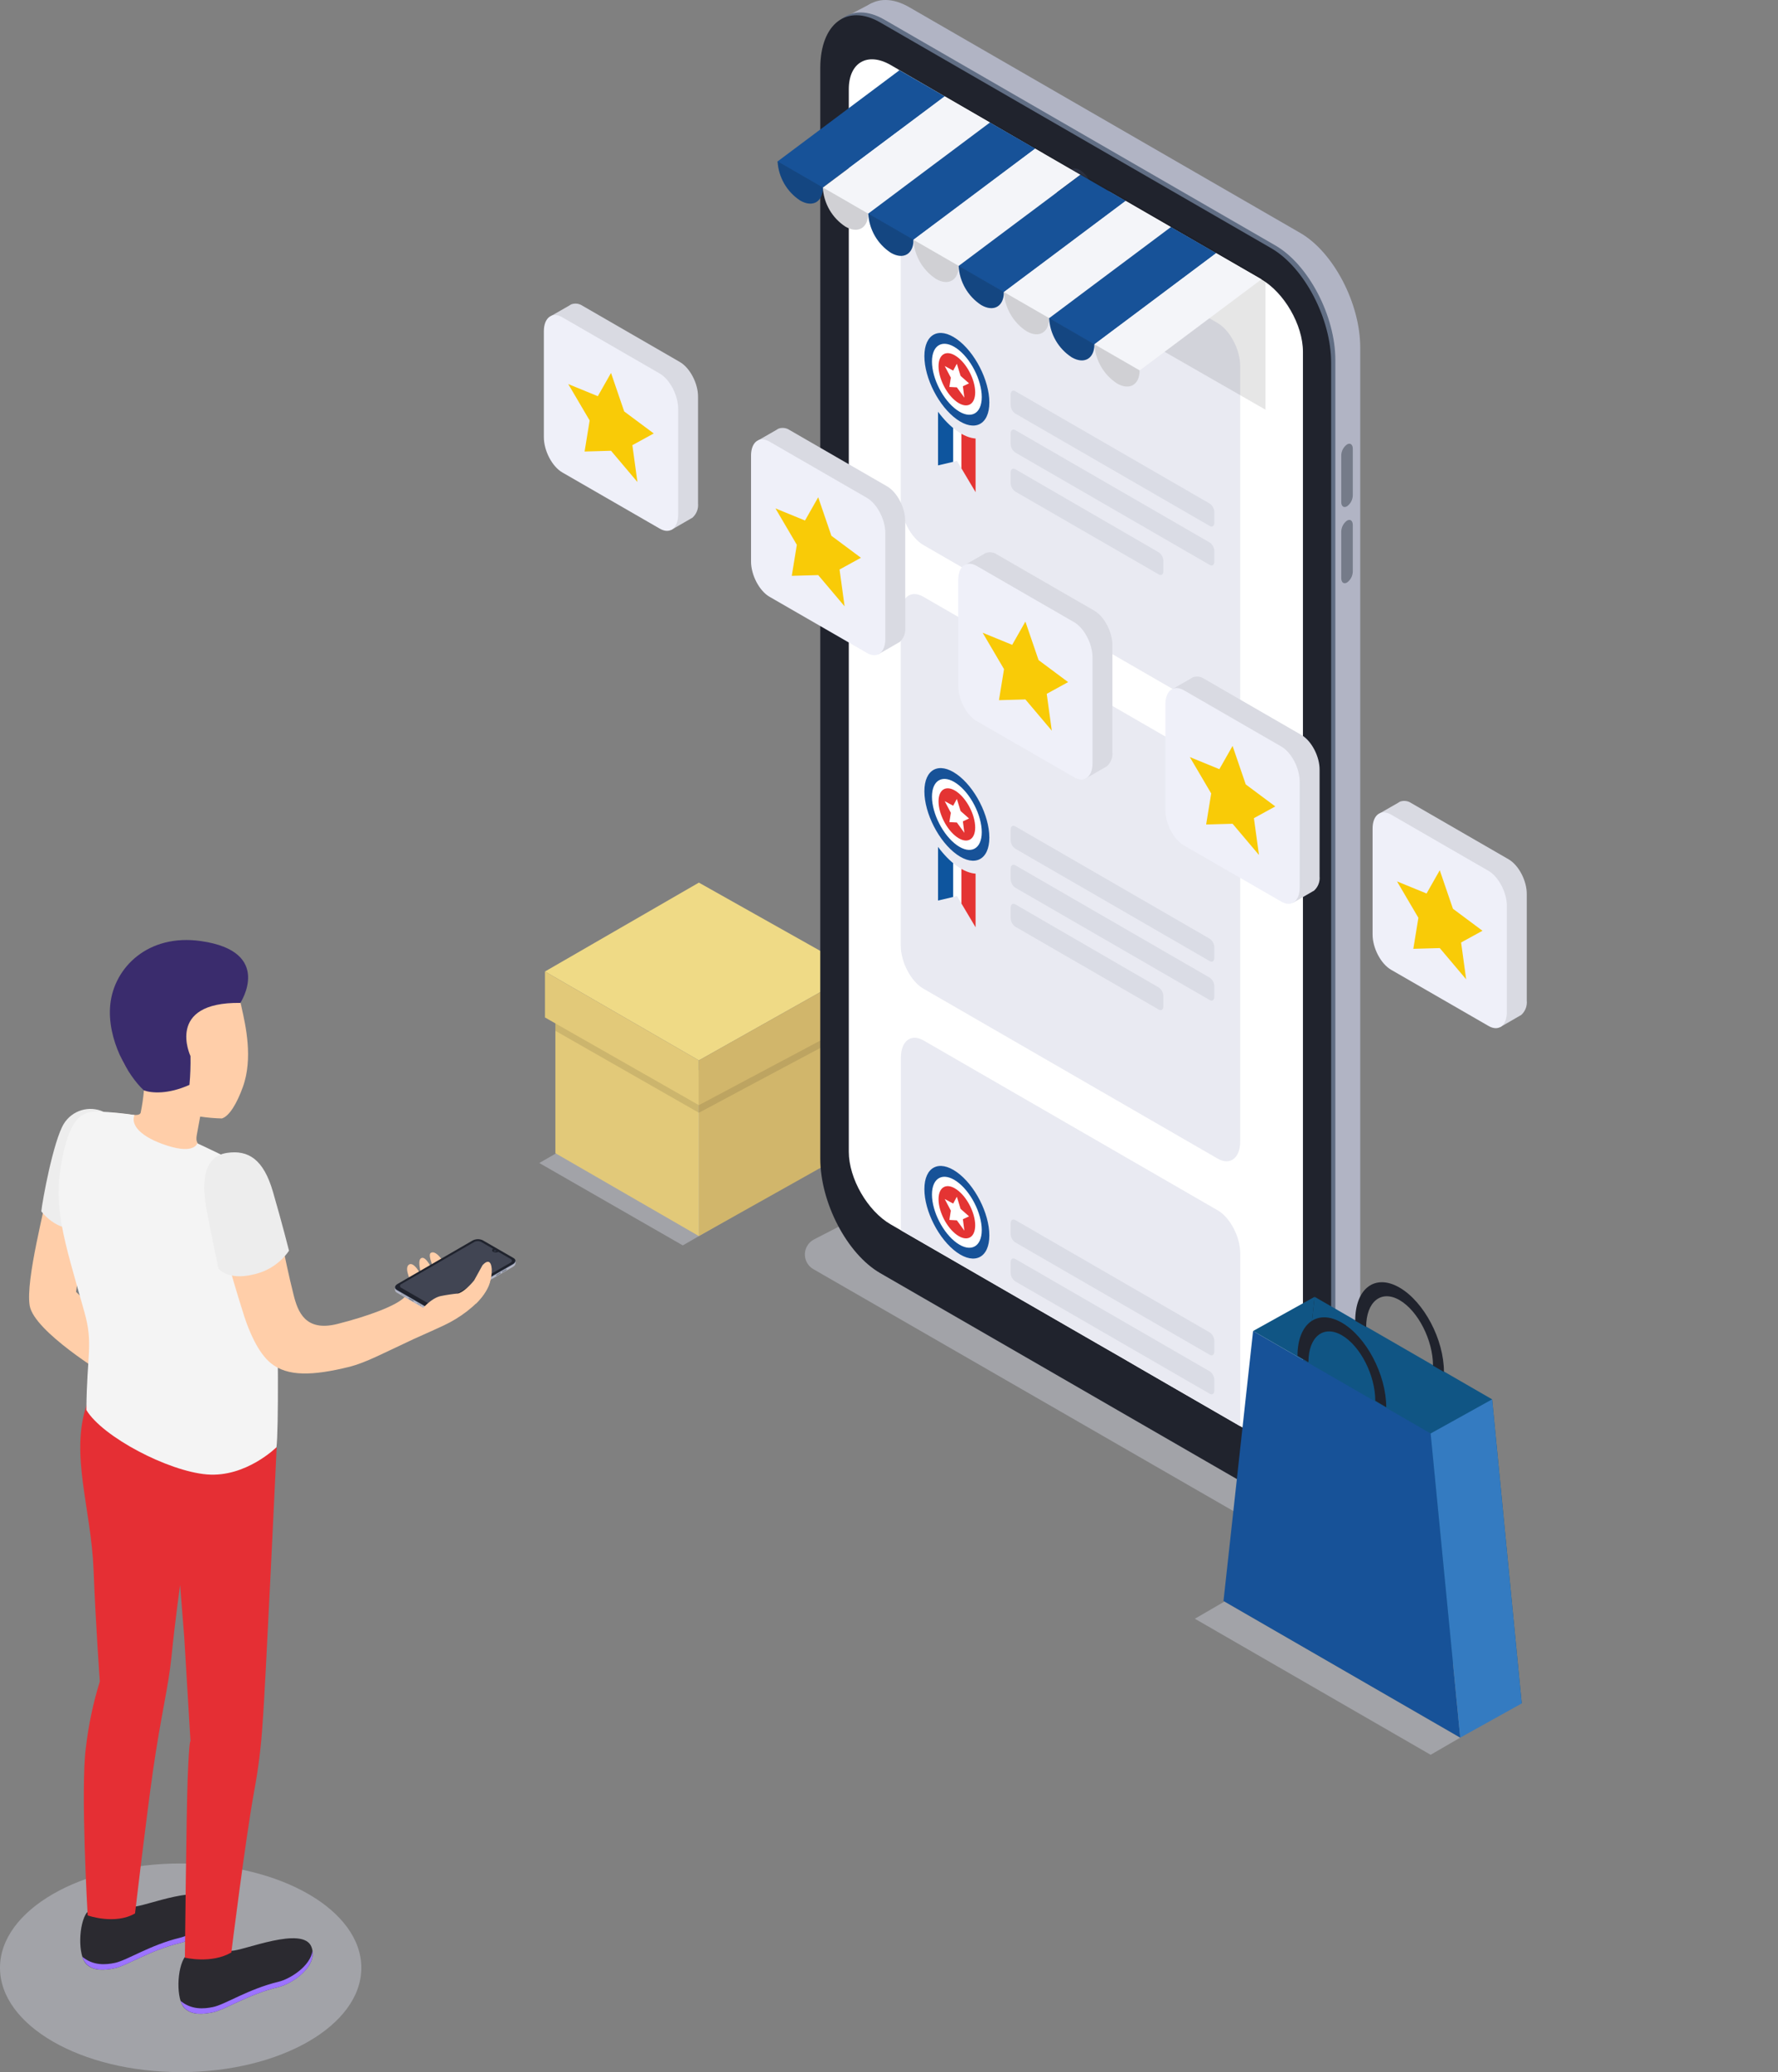 <?xml version="1.0" encoding="utf-8"?>
<!-- Generator: Adobe Illustrator 14.0.0, SVG Export Plug-In . SVG Version: 6.00 Build 43363)  -->
<!DOCTYPE svg PUBLIC "-//W3C//DTD SVG 1.1//EN" "http://www.w3.org/Graphics/SVG/1.1/DTD/svg11.dtd">
<svg version="1.1" id="Calque_1" xmlns="http://www.w3.org/2000/svg" xmlns:xlink="http://www.w3.org/1999/xlink" x="0px" y="0px"
	 width="429.089px" height="500.002px" viewBox="0 0 429.089 500.002" enable-background="new 0 0 429.089 500.002"
	 xml:space="preserve">
<rect x="0" y="0" width="429.089" height="500.002" fill="#808080" stroke="none"/>
<g id="Слой_1" transform="translate(0 0.002)">
	<path id="Tracé_1" opacity="0.4" fill="#D6D8E5" enable-background="new    " d="M164.78,300.515l-34.63-19.881l37.15-21.438
		l34.63,19.881L164.78,300.515z"/>
	<path id="Tracé_2" fill="#EFDA86" d="M168.661,255.874l-37.141-21.45l37.141-21.45l38.149,21.45L168.661,255.874z"/>
	<path id="Tracé_3" fill="#D1B66B" d="M204.3,278.265l-35.64,20v-40l35.64-19.991V278.265z"/>
	<path id="Tracé_4" fill="#E2C979" d="M168.661,298.265l-34.631-20v-39.991l34.631,19.991V298.265z"/>
	<path id="Tracé_5" opacity="0.1" enable-background="new    " d="M134.03,238.274v10.46l34.631,19.771v-10.191L134.03,238.274z"/>
	<path id="Tracé_6" opacity="0.1" enable-background="new    " d="M204.3,238.274v11.21l-35.64,19.021v-10.191L204.3,238.274z"/>
	<path id="Tracé_7" fill="#E2C979" d="M131.521,234.424v11.09l37.141,21.161v-10.801L131.521,234.424z"/>
	<path id="Tracé_8" fill="#D1B66B" d="M168.661,266.675l38.149-20.291v-11.96l-38.149,21.45V266.675L168.661,266.675z"/>
	<path id="Tracé_9" opacity="0.4" fill="#D6D8E5" enable-background="new    " d="M307,370L196.28,306.24
		c-1.953-1.134-2.619-3.636-1.486-5.591c0.391-0.674,0.965-1.221,1.657-1.58l13.93-7.18c1.235-0.632,2.706-0.599,3.91,0.09
		l114.45,65.899c1.955,1.121,2.631,3.615,1.508,5.569c-0.393,0.685-0.975,1.24-1.678,1.601l-10.109,5.212
		C314.845,372.133,310.528,372.034,307,370z"/>
	<path id="Tracé_10" fill="#B1B4C4" d="M313.8,358l-94.36-54.479c-8-4.609-14.47-17-14.47-27.649V12.68
		C205,2,211.45-2.88,219.44,1.74l94.36,54.47c8,4.62,14.469,17,14.469,27.65v263.2C328.269,357.72,321.791,362.61,313.8,358z"/>
	<path id="Tracé_11" fill="#B1B4C4" d="M315.419,362.74l7.471-3.78l-7.17-12.29L315.419,362.74z"/>
	<path id="Tracé_12" fill="#B1B4C4" d="M203.51,4.36l6.88-3.61L209,10.9L203.51,4.36z"/>
	<path id="Tracé_13" fill="#616E84" d="M307.781,361L213.43,306.52c-8-4.61-14.47-17-14.47-27.65V15.69
		C199,5,205.44,0.13,213.43,4.74l94.352,54.48c8,4.62,14.479,17,14.479,27.65v263.2C322.259,360.72,315.781,365.62,307.781,361z"/>
	<path id="Tracé_14" fill="#20232D" d="M321.25,87.54v263.189c0,10.67-6.469,15.561-14.469,10.951l-37.002-21.36l-11.51-6.65
		l-45.85-26.47c-8-4.62-14.46-17-14.46-27.65V16.36C198,5.69,204.43,0.8,212.42,5.41l94.361,54.48
		C314.781,64.51,321.25,76.88,321.25,87.54z"/>
	<path id="Tracé_15" fill="#FFFFFF" d="M314.442,84.87v256.34c0,6.46-4.531,9.08-10.111,5.84l-5-2.9l-17.141-9.889L274.82,330
		l-2.6-1.51l-0.87-0.511L265,324.33l-18.449-10.64l0,0l-7.6-4.392l0,0l-3.08-1.778l-18.4-10.621l-2.51-1.449
		c-5.601-3.23-10.12-11.08-10.12-17.551V21.54c0-6.46,4.52-9.08,10.12-5.85L251.72,37v0.1c0.299,5.549,3.226,10.623,7.88,13.66
		c4.36,2.5,7.891,0.47,7.891-4.55V46.1l36.85,21.27C309.91,70.56,314.442,78.41,314.442,84.87z"/>
	
		<ellipse id="Ellipse_1" transform="matrix(-0.867 0.498 -0.498 -0.867 508.822 -46.611)" fill="#2B303F" cx="260.631" cy="44.591" rx="2.447" ry="4.245"/>
	<path id="Tracé_16" opacity="0.1" fill="#FFFFFF" enable-background="new    " d="M259.6,45.85
		c-0.739-0.483-1.202-1.289-1.25-2.17c0-0.8,0.561-1.12,1.25-0.72c0.745,0.479,1.214,1.286,1.26,2.17
		C260.86,45.93,260.3,46.25,259.6,45.85z"/>
	<path id="Tracé_17" fill="#757B89" d="M325.08,122.17L325.08,122.17c-0.771,0.45-1.389,0-1.389-1V109.9
		c0.012-1.057,0.528-2.045,1.389-2.66l0,0c0.77-0.45,1.391,0,1.391,1.05v11.22C326.457,120.567,325.942,121.555,325.08,122.17z"/>
	<path id="Tracé_18" fill="#757B89" d="M325.08,140.56L325.08,140.56c-0.771,0.44-1.389,0-1.389-1.05v-11.23
		c0.018-1.057,0.532-2.042,1.389-2.66l0,0c0.77-0.44,1.391,0,1.391,1.06v11.22C326.455,138.957,325.94,139.944,325.08,140.56z"/>
	<path id="Tracé_19" fill="#E9EAF2" d="M293.839,172.51l-71-41c-3-1.74-5.459-6.41-5.459-10.44v-80c0-4,2.438-5.87,5.459-4.13
		l71,41c3,1.74,5.461,6.41,5.461,10.43v80C299.3,172.4,296.86,174.25,293.839,172.51z"/>
	<path id="Tracé_20" fill="#E9EAF2" d="M293.839,279.56l-71-41c-3-1.74-5.459-6.41-5.459-10.43v-80c0-4,2.438-5.87,5.459-4.13
		l71,41c3,1.74,5.461,6.41,5.461,10.44v80C299.3,279.45,296.86,281.3,293.839,279.56z"/>
	<path id="Tracé_21" fill="#E9EAF2" d="M299.31,302.46v41.689L274.82,330l-2.6-1.51l-0.87-0.511L265,324.33l-18.449-10.64l0,0
		l-7.65-4.41l-3.08-1.78l-18.399-10.62v-41.699c0-4,2.451-5.86,5.461-4.121l71,41C296.86,293.77,299.31,298.44,299.31,302.46z"/>
	<path id="Tracé_26" opacity="0.1" enable-background="new    " d="M305.41,98.86L216.759,48V16.59l88.65,50.85L305.41,98.86
		L305.41,98.86z"/>
	<path id="Tracé_27" fill="#175298" d="M198.5,45.32l-10.92-6.31l29.489-22.06l10.921,6.3L198.5,45.32z"/>
	<path id="Tracé_28" fill="#F4F5F9" d="M209.43,51.62l-10.93-6.3l29.49-22.07l10.92,6.31L209.43,51.62z"/>
	<path id="Tracé_29" fill="#175298" d="M220.35,57.93l-10.92-6.31l29.479-22.06l10.92,6.3L220.35,57.93z"/>
	<path id="Tracé_30" fill="#F4F5F9" d="M231.27,64.23l-10.92-6.3l29.479-22.07l10.92,6.31L231.27,64.23z"/>
	<path id="Tracé_31" fill="#175298" d="M242.19,70.54l-10.92-6.31l29.479-22.06l10.92,6.3L242.19,70.54z"/>
	<path id="Tracé_32" fill="#F4F5F9" d="M253.11,76.84l-10.92-6.3l29.479-22.07l10.92,6.31L253.11,76.84z"/>
	<path id="Tracé_33" fill="#175298" d="M264.03,83.15l-10.92-6.31l29.479-22.06l10.92,6.3L264.03,83.15z"/>
	<path id="Tracé_34" fill="#F4F5F9" d="M274.951,89.45l-10.922-6.3l29.479-22.07l10.931,6.31L274.951,89.45z"/>
	<path id="Tracé_35" fill="#175298" d="M193.12,48.39c3,1.74,5.46,0.33,5.46-3.15l-10.92-6.31
		C187.871,42.772,189.898,46.286,193.12,48.39L193.12,48.39z"/>
	<path id="Tracé_36" fill="#F4F5F9" d="M204.05,54.69c3,1.75,5.46,0.33,5.46-3.15l-10.93-6.3
		C198.792,49.082,200.823,52.593,204.05,54.69L204.05,54.69z"/>
	<path id="Tracé_37" fill="#175298" d="M215,61c3,1.74,5.46,0.33,5.46-3.15l-10.92-6.31C209.746,55.384,211.774,58.899,215,61z"/>
	<path id="Tracé_38" fill="#F4F5F9" d="M225.89,67.31c3,1.74,5.46,0.32,5.46-3.16l-10.92-6.3
		C220.639,61.693,222.667,65.206,225.89,67.31L225.89,67.31z"/>
	<path id="Tracé_39" fill="#175298" d="M236.81,73.61c3,1.74,5.46,0.33,5.46-3.15l-10.92-6.31
		C231.556,67.994,233.584,71.509,236.81,73.61L236.81,73.61z"/>
	<path id="Tracé_40" fill="#F4F5F9" d="M247.73,79.92c3,1.74,5.46,0.33,5.46-3.16l-10.92-6.3
		C242.479,74.303,244.507,77.816,247.73,79.92L247.73,79.92z"/>
	<path id="Tracé_41" fill="#175298" d="M258.65,86.22c3,1.74,5.46,0.33,5.46-3.15l-10.92-6.31
		C253.386,80.607,255.417,84.126,258.65,86.22z"/>
	<path id="Tracé_42" fill="#F4F5F9" d="M269.57,92.53c3,1.74,5.46,0.33,5.46-3.16l-10.92-6.3
		C264.319,86.913,266.347,90.427,269.57,92.53z"/>
	<g id="Groupe_1" opacity="0.15">
		<path id="Tracé_43" d="M193.12,48.39c3,1.74,5.46,0.33,5.46-3.15l-10.92-6.31C187.871,42.772,189.898,46.286,193.12,48.39
			L193.12,48.39z"/>
		<path id="Tracé_44" d="M204.05,54.69c3,1.75,5.46,0.33,5.46-3.15l-10.93-6.3C198.792,49.082,200.823,52.593,204.05,54.69
			L204.05,54.69z"/>
		<path id="Tracé_45" d="M215,61c3,1.74,5.46,0.33,5.46-3.15l-10.92-6.31C209.746,55.384,211.774,58.899,215,61z"/>
		<path id="Tracé_46" d="M225.89,67.31c3,1.74,5.46,0.32,5.46-3.16l-10.92-6.3C220.639,61.693,222.667,65.206,225.89,67.31
			L225.89,67.31z"/>
		<path id="Tracé_47" d="M236.81,73.61c3,1.74,5.46,0.33,5.46-3.15l-10.92-6.31C231.556,67.994,233.584,71.509,236.81,73.61
			L236.81,73.61z"/>
		<path id="Tracé_48" d="M247.73,79.92c3,1.74,5.46,0.33,5.46-3.16l-10.92-6.3C242.479,74.303,244.507,77.816,247.73,79.92
			L247.73,79.92z"/>
		<path id="Tracé_49" d="M258.65,86.22c3,1.74,5.46,0.33,5.46-3.15l-10.92-6.31C253.386,80.607,255.417,84.126,258.65,86.22z"/>
		<path id="Tracé_50" d="M269.57,92.53c3,1.74,5.46,0.33,5.46-3.16l-10.92-6.3C264.319,86.913,266.347,90.427,269.57,92.53z"/>
	</g>
	<path id="Tracé_58" opacity="0.4" fill="#D6D8E5" enable-background="new    " d="M345.259,423.43l-56.899-32.829l7.141-4.149
		l56.9,32.84L345.259,423.43z"/>
	<path id="Tracé_59" fill="#105584" d="M367.24,411.04l-57.119-32.98l7.139-65.14l42.84,24.74L367.24,411.04z"/>
	<path id="Tracé_60" fill="#175298" d="M352.401,419.29l-57.131-32.98l7.141-65.14l42.85,24.729L352.401,419.29z"/>
	<path id="Tracé_61" fill="#347BC1" d="M352.401,419.29l14.84-8.25l-7.142-73.38l-14.84,8.239L352.401,419.29z"/>
	<path id="Tracé_62" fill="#105584" d="M302.41,321.17l14.85-8.25l-1.74,15.82L302.41,321.17z"/>
	<path id="Tracé_63" fill="#20232D" d="M334.541,339.57l-2.641-1.57c0-6.149-3.619-13.239-8.062-15.8
		c-4.438-2.561-8.07,0.34-8.07,6.49l-2.639-1.521c0-7.83,4.799-11.43,10.709-8C329.75,322.601,334.541,331.74,334.541,339.57z"/>
	<path id="Tracé_64" fill="#20232D" d="M348.47,331.06l-2.641-1.528c0-6.15-3.619-13.24-8.062-15.812
		c-4.438-2.57-8.067,0.352-8.067,6.5l-2.642-1.52c0-7.84,4.812-11.43,10.709-8C343.669,314.13,348.47,323.22,348.47,331.06z"/>
	<g id="Men_2">
		
			<ellipse id="Ellipse_2" opacity="0.4" fill="#D6D8E5" enable-background="new    " cx="43.6" cy="474.83" rx="43.601" ry="25.17"/>
		<path id="_Контур_" fill="#FFCEA9" d="M11.63,286.29c-0.49,4.24-5.54,22.52-4.46,28.78c1.08,6.26,18.35,16.729,18.35,16.729
			l2.4-10.72l-9.57-9.359L20.94,294L11.63,286.29z"/>
		<path id="_Контур_2" fill="#EDEDED" d="M25,268.28c-3.479-1.614-7.612-0.362-9.61,2.91c-2.54,4.199-5.18,18.64-5.42,21.1
			c0,0,3.57,4.93,8.91,4.1L25,268.28z"/>
		<path id="Tracé_88" fill="#2B2A30" d="M44.71,472.07c3.756,1.041,7.771,0.556,11.17-1.352c2.689,0.08,17.3-6.17,19.29-0.92
			c1.74,4.602-4.58,8.86-8,9.682c-7.38,1.79-12.84,5.47-15.8,6.09c-2.21,0.47-5.07,0.77-6.83-1
			C42.46,482.52,42.64,474.82,44.71,472.07z"/>
		<path id="Tracé_89" fill="#9C73FF" d="M51.4,484.3c3-0.63,8.42-4.31,15.801-6.1c2.84-0.68,7.72-3.78,8.21-7.48
			c0.659,4.24-5,8-8.21,8.762c-7.381,1.79-12.841,5.47-15.801,6.09c-2.21,0.47-5.069,0.77-6.83-1c-0.467-0.504-0.81-1.11-1-1.771
			C46.17,485,49.19,484.76,51.4,484.3z"/>
		<path id="Tracé_90" fill="#2B2A30" d="M21,461.43c3.756,1.042,7.771,0.558,11.17-1.35c2.689,0.08,17.3-6.18,19.29-0.92
			c1.74,4.6-4.58,8.859-8,9.68c-7.38,1.79-12.84,5.47-15.8,6.09c-2.21,0.472-5.07,0.771-6.83-1C18.76,471.88,18.94,464.17,21,461.43
			z"/>
		<path id="Tracé_91" fill="#9C73FF" d="M27.7,473.65c3-0.62,8.42-4.302,15.8-6.09c2.84-0.682,7.72-3.79,8.21-7.48
			c0.66,4.24-5.05,8-8.21,8.76c-7.38,1.79-12.84,5.472-15.8,6.09c-2.21,0.472-5.07,0.771-6.83-1c-0.471-0.498-0.813-1.102-1-1.76
			C22.47,474.34,25.49,474.12,27.7,473.65z"/>
		<path id="_Контур_3" fill="#E52F34" d="M20.72,421.73c0.626-5.428,1.754-10.783,3.37-16c0,0-1-13.812-1.51-26.9
			C22,364,16.85,350.88,20.92,339l45.85,10.2c0,0-2.77,59.26-3.39,66.43c-0.336,5.584-1.021,11.143-2.05,16.642
			c-2.101,11.5-5.5,38.858-5.5,38.858c-4.851,2.812-11.21,1.25-11.21,1.25s0.35-34.59,0.659-42.88c0.381-10.12,0.69-9.35,0.69-9.35
			L44.46,395l-1-12.54c0,0-1.271,9.2-2.09,17.42c-0.721,7.17-2.45,13.65-4.391,27c-1.67,11.57-4.39,34.83-4.39,34.83
			c-4.85,2.82-11.43,0.48-11.43,0.48S19.4,431.77,20.72,421.73z"/>
		<path id="_Контур_4" fill="#FFCEA9" d="M27.41,268.53c3.489,0.17,6.09,1.07,6.529,0c0.373-1.803,0.641-3.626,0.801-5.46
			c-0.41-1-0.75-2.101-0.75-2.101c-4.391-2.699-5.771-7.439-6.351-13c-1-9.43,4.11-17.68,13.55-18.67
			c8.86-0.92,15.391,5.31,17.13,13.86c0.94,4.23,2.801,12.21,0.28,19.16c-1.41,3.89-3.229,7-5.05,7.568
			c-1.754-0.043-3.504-0.197-5.24-0.459l0,0c0,0-0.47,2.619-0.79,4.299c-0.319,1.682-0.2,2.57,3.15,4.631
			c3.35,2.061-5.061,6.301-10.561,5.891c-5.5-0.409-11.68-3.738-13.369-7.29C24.85,273.08,25,268.42,27.41,268.53z"/>
		<path id="_Контур_5" fill="#F4F4F4" d="M32.46,269.05c-1,2.41,1.49,5.36,8,7.42c6.51,2.062,7.149-0.59,7.149-0.59
			s9.62,4.381,12.75,6.57c3.931,2.75,5.681,10.71,6.21,24.15c0.61,15.56,0.671,38.64,0.15,42.619c0,0-7.36,7.329-16.77,6.561
			c-9.41-0.77-25.25-9.11-29.101-15.54c0.11-13.64,1.71-15.86-0.5-23.72c-5.06-18-7.72-25.352-5.26-37.301
			c2-9.851,4.86-11.08,8.75-11C26.727,268.339,29.604,268.616,32.46,269.05z"/>
		<path id="_Контур_6" fill="#FFCEA9" d="M81.42,319.47c-7.73,1.94-9.54-2.93-10.561-7c-2.46-9.77-3.779-18.59-5.609-24.13
			c-2.16-6.54-4.42-7.579-7.601-8.85c-3.729-1.5-6.939,1.649-5.689,10c1.46,9.85,3.39,16.76,7.069,28.399
			c1,3,3.12,8.449,6.351,11.061c4,3.22,10,3.08,19.07,0.83c3.869-1,8.119-3.28,15.449-6.7c2-0.92,3.5-1.53,7.271-3.29
			c3.77-1.76,7.7-4.689,9.68-7.561c1.98-2.869,1.641-4.681,1.23-5.33c-0.511-0.819-0.79-0.17-1.851,1
			c-1.527,2.035-3.412,3.776-5.56,5.141c0,0,2.439-2.52,3.77-4.16c1.182-1.453,2.163-3.057,2.92-4.77c0.7-1.67-0.739-3.94-1.84-2.75
			c-1.1,1.188-1.609,2.399-3.609,4.8c-1.054,1.274-2.256,2.421-3.58,3.409c1.237-1.676,2.342-3.448,3.3-5.299
			c1.27-2.59-3-1.24-5.39,1.278c-1.771,1.83-3.271,2.892-3.311,2.382c-0.04-0.512-3.49,3.188-5.24,5
			C95.79,315.05,88.76,317.62,81.42,319.47z"/>
		<path id="_Контур_7" fill="#EDEDED" d="M54.79,278.19c5.16-0.76,8.81,1.56,11.08,9.38c2.27,7.819,3.88,14.229,3.88,14.229
			c-2.041,2.951-5.139,5.007-8.65,5.74c-6.17,1.5-8.39-1.45-8.39-1.45s-1.71-8.189-2.78-13.77
			C48.86,286.74,48.41,279.14,54.79,278.19z"/>
		<path id="Tracé_92" fill="#3A2C6D" d="M58,242c0,0,8.149-12.4-9.51-14.92c-12.74-1.82-20.921,6.36-21.87,15.24
			c-0.9,8.489,4.319,17.3,8.1,20.79c1.84,0.66,5.8,1,11-1.33c0.212-2.311,0.295-4.631,0.25-6.95C45.97,254.83,39.78,241.77,58,242z"
			/>
	</g>
	<path id="Tracé_93" fill="#FFCEA9" d="M99.4,309.729c0,0-2-3.649-0.739-4.561c1.26-0.908,3.09,2.512,3.46,3.852
		s-0.141-0.41-0.141-0.41s-1.37-4.12-0.479-4.91c0.89-0.79,2.09,1,3.279,3.561c1.19,2.561,0.301-0.229,0.301-0.229
		s-2-4.132-1.13-4.7c1.13-0.771,3,1.682,4.109,3.891c1.11,2.211-1.49,4.819-1.49,4.819L99.4,309.729z"/>
	<g id="Mobile">
		<path id="Tracé_94" fill="#B1B4C4" d="M103.26,316.25l-7.49-4.33c-0.63-0.36-0.55-1,0.181-1.42L114,300.05
			c0.761-0.424,1.678-0.461,2.47-0.1l7.49,4.32c0.63,0.369,0.55,1-0.181,1.43l-18.09,10.439
			C104.941,316.554,104.043,316.595,103.26,316.25z"/>
		<path id="Tracé_95" fill="#B1B4C4" d="M95.34,311.3v-0.689l0.81,0.301L95.34,311.3z"/>
		<path id="Tracé_96" fill="#B1B4C4" d="M124.42,304.87v-0.66l-0.641,0.41L124.42,304.87z"/>
		<path id="Tracé_97" fill="#616E84" d="M103.26,315.66l-7.49-4.32c-0.63-0.37-0.55-1,0.181-1.43L114,299.47
			c0.761-0.424,1.678-0.461,2.47-0.1l7.49,4.32c0.63,0.369,0.55,1-0.181,1.43l-18.09,10.439
			C104.94,315.972,104.041,316.008,103.26,315.66z"/>
		
			<ellipse id="Ellipse_3" transform="matrix(-0.869 0.495 -0.495 -0.869 336.513 537.469)" fill="#757B89" cx="96.999" cy="313.349" rx="0.08" ry="0.14"/>
		
			<ellipse id="Ellipse_4" transform="matrix(-0.866 0.5 -0.5 -0.866 337.1 534.319)" fill="#757B89" cx="96.952" cy="312.33" rx="0.08" ry="0.141"/>
		
			<ellipse id="Ellipse_5" transform="matrix(-0.866 0.5 -0.5 -0.866 337.89 534.513)" fill="#757B89" cx="97.322" cy="312.533" rx="0.08" ry="0.14"/>
		
			<ellipse id="Ellipse_6" transform="matrix(-0.866 0.5 -0.5 -0.866 338.661 534.744)" fill="#757B89" cx="97.676" cy="312.752" rx="0.08" ry="0.139"/>
		
			<ellipse id="Ellipse_7" transform="matrix(-0.866 0.5 -0.5 -0.866 345.342 536.513)" fill="#757B89" cx="100.78" cy="314.531" rx="0.08" ry="0.14"/>
		
			<ellipse id="Ellipse_8" transform="matrix(-0.866 0.5 -0.5 -0.866 346.08 536.737)" fill="#757B89" cx="101.118" cy="314.742" rx="0.08" ry="0.141"/>
		
			<ellipse id="Ellipse_9" transform="matrix(-0.866 0.5 -0.5 -0.866 346.884 536.931)" fill="#757B89" cx="101.494" cy="314.947" rx="0.08" ry="0.14"/>
		
			<ellipse id="Ellipse_10" transform="matrix(-0.866 0.5 -0.5 -0.866 349.043 539.274)" fill="#757B89" cx="102.26" cy="316.408" rx="0.08" ry="0.14"/>
		<path id="Tracé_98" fill="#757B89" d="M99.73,314.06l-1-0.568c-0.068-0.053-0.108-0.135-0.109-0.221l0,0
			c0-0.08,0.05-0.121,0.109-0.08l1,0.57c0.068,0.047,0.109,0.125,0.11,0.209l0,0C99.84,314.06,99.79,314.101,99.73,314.06z"/>
		<path id="Tracé_99" fill="#757B89" d="M122.16,306.511l-0.92,0.529c-0.061,0-0.11,0-0.11-0.08l0,0
			c0.005-0.08,0.046-0.152,0.11-0.199l0.92-0.531c0.06,0,0.1,0,0.1,0.08l0,0C122.264,306.39,122.226,306.466,122.16,306.511z"/>
		<path id="Tracé_100" fill="#757B89" d="M120.75,307.33l-0.92,0.53c-0.061,0-0.11,0-0.11-0.08l0,0c0-0.081,0.042-0.156,0.11-0.2
			l0.92-0.54c0.06,0,0.1,0,0.1,0.08l0,0C120.85,307.202,120.813,307.278,120.75,307.33L120.75,307.33z"/>
		<path id="Tracé_101" fill="#20232D" d="M103.26,315.56l-7.49-4.33c-0.63-0.358-0.55-1,0.181-1.42L114,299.36
			c0.762-0.42,1.677-0.457,2.47-0.101l7.49,4.319c0.63,0.37,0.55,1-0.181,1.432l-18.09,10.438
			C104.941,315.864,104.043,315.905,103.26,315.56L103.26,315.56z"/>
		<path id="Tracé_102" fill="#2B303F" d="M123.19,303.761l-2.92-1.689l0,0c-0.393,0.199-0.856,0.199-1.25,0
			c-0.199-0.067-0.306-0.283-0.237-0.481c0.037-0.112,0.126-0.2,0.237-0.237l0,0l-2.92-1.69c-0.505-0.261-1.104-0.261-1.609,0
			l-17.62,10.17c-0.258,0.085-0.396,0.362-0.312,0.62c0.049,0.146,0.164,0.262,0.312,0.311l7.1,4.09c0.505,0.261,1.104,0.261,1.61,0
			l17.609-10.17c0.254-0.076,0.399-0.344,0.323-0.598C123.467,303.929,123.345,303.806,123.19,303.761L123.19,303.761z"/>
		
			<linearGradient id="Tracé_103_1_" gradientUnits="userSpaceOnUse" x1="106.724" y1="596.784" x2="106.724" y2="595.551" gradientTransform="matrix(26.999 0 0 15.58 -2771.363 -6052.168)">
			<stop  offset="0.21" style="stop-color:#FFFFFF;stop-opacity:0"/>
			<stop  offset="1" style="stop-color:#FFFFFF;stop-opacity:0.2"/>
		</linearGradient>
		<path id="Tracé_103" opacity="0.5" fill="url(#Tracé_103_1_)" enable-background="new    " d="M123.19,303.761l-2.92-1.689l0,0
			c-0.393,0.199-0.856,0.199-1.25,0c-0.199-0.067-0.306-0.283-0.237-0.481c0.037-0.112,0.126-0.2,0.237-0.237l0,0l-2.92-1.69
			c-0.505-0.261-1.104-0.261-1.609,0l-17.62,10.17c-0.258,0.085-0.396,0.362-0.312,0.62c0.049,0.146,0.164,0.262,0.312,0.311
			l7.1,4.09c0.505,0.261,1.104,0.261,1.61,0l17.609-10.17c0.254-0.076,0.399-0.344,0.323-0.598
			C123.467,303.929,123.345,303.806,123.19,303.761L123.19,303.761z"/>
		<ellipse id="Ellipse_11" fill="#2B303F" cx="119.45" cy="301.82" rx="0.34" ry="0.19"/>
		<path id="Tracé_104" opacity="0.1" fill="#FFFFFF" enable-background="new    " d="M119.35,301.88c-0.06,0-0.06-0.08,0-0.109
			c0.062-0.041,0.139-0.041,0.2,0c0.031,0.014,0.044,0.05,0.031,0.078c-0.006,0.015-0.018,0.025-0.031,0.031
			C119.487,301.911,119.413,301.911,119.35,301.88z"/>
	</g>
	<path id="Tracé_105" fill="#FFCEA9" d="M114.9,314.52c0,0,4-3.57,3.771-8.301c-0.24-3.301-2.23-0.921-2.23-0.921l-2,3.632
		c0,0-2,2.59-3.84,3.18c-1.406,0.135-2.805,0.342-4.189,0.619c-2.46,0.479-4.91,3.551-4.91,3.551l3.17,2.43L114.9,314.52z"/>
	<path id="Tracé_109" fill="#D9DAE2" d="M164.06,87.34l-23.5-13.57c-0.772-0.522-1.745-0.655-2.63-0.36l0,0
		c-0.188,0.082-0.366,0.186-0.53,0.31l-4.31,2.47l3,4.16v22.33c0,3.28,2,7.09,4.45,8.51l20.729,12l0.69,4.7l4.83-2.79
		c0.105-0.051,0.21-0.107,0.31-0.17l0,0c0.985-0.875,1.491-2.169,1.36-3.48v-25.6C168.52,92.57,166.52,88.76,164.06,87.34z"/>
	<path id="Tracé_110" fill="#EFF0F9" d="M159.21,127.55L135.71,114c-2.46-1.42-4.46-5.23-4.46-8.51V79.93c0-3.28,2-4.79,4.46-3.37
		l23.5,13.57c2.46,1.42,4.45,5.23,4.45,8.51v25.54C163.66,127.46,161.67,129,159.21,127.55z"/>
	<path id="Tracé_111" fill="#F9CB07" d="M147.46,89.99l3.18,9.29l7.13,5.31l-5.16,2.83l1.221,8.89l-6.37-7.54l-6.38,0.18l1.22-7.49
		l-5.16-8.78l7.13,2.92L147.46,89.99z"/>
	<path id="Tracé_109_1_" fill="#D9DAE2" d="M214.06,117.34l-23.5-13.57c-0.772-0.522-1.745-0.655-2.63-0.36l0,0
		c-0.188,0.082-0.366,0.186-0.53,0.31l-4.31,2.47l3,4.16v22.33c0,3.28,2,7.09,4.45,8.51l20.729,12l0.69,4.7l4.831-2.79
		c0.104-0.051,0.209-0.107,0.31-0.17l0,0c0.985-0.875,1.491-2.169,1.36-3.48v-25.6C218.52,122.57,216.52,118.76,214.06,117.34z"/>
	<path id="Tracé_110_1_" fill="#EFF0F9" d="M209.21,157.55L185.71,144c-2.46-1.42-4.46-5.23-4.46-8.51v-25.56
		c0-3.28,2-4.79,4.46-3.37l23.5,13.57c2.46,1.42,4.45,5.23,4.45,8.51v25.54C213.66,157.46,211.67,159,209.21,157.55z"/>
	<path id="Tracé_111_1_" fill="#F9CB07" d="M197.46,119.99l3.18,9.29l7.13,5.31l-5.16,2.83l1.221,8.89l-6.37-7.54l-6.38,0.18
		l1.22-7.49l-5.16-8.78l7.13,2.92L197.46,119.99z"/>
	<path id="Tracé_109_2_" fill="#D9DAE2" d="M264.06,147.34l-23.5-13.57c-0.772-0.522-1.745-0.655-2.63-0.36l0,0
		c-0.188,0.082-0.366,0.186-0.53,0.31l-4.311,2.47l3,4.16v22.33c0,3.28,2,7.09,4.451,8.51l20.729,12l0.69,4.7l4.83-2.79
		c0.104-0.051,0.209-0.107,0.31-0.17l0,0c0.985-0.875,1.491-2.169,1.36-3.48v-25.6C268.52,152.57,266.52,148.76,264.06,147.34z"/>
	<path id="Tracé_110_2_" fill="#EFF0F9" d="M259.21,187.55L235.71,174c-2.461-1.42-4.461-5.23-4.461-8.51v-25.56
		c0-3.28,2-4.79,4.461-3.37l23.5,13.57c2.459,1.42,4.449,5.23,4.449,8.51v25.54C263.66,187.46,261.669,189,259.21,187.55z"/>
	<path id="Tracé_111_2_" fill="#F9CB07" d="M247.46,149.99l3.18,9.29l7.13,5.31l-5.16,2.83l1.221,8.89l-6.369-7.54l-6.381,0.18
		l1.221-7.49l-5.16-8.78l7.13,2.92L247.46,149.99z"/>
	<path id="Tracé_109_3_" fill="#D9DAE2" d="M314.06,177.34l-23.5-13.57c-0.772-0.522-1.745-0.655-2.63-0.36l0,0
		c-0.188,0.082-0.366,0.186-0.53,0.31l-4.311,2.47l3,4.16v22.33c0,3.28,2,7.09,4.451,8.51l20.729,12l0.69,4.7l4.83-2.79
		c0.104-0.051,0.209-0.107,0.31-0.17l0,0c0.985-0.875,1.491-2.169,1.36-3.48v-25.6C318.52,182.57,316.52,178.76,314.06,177.34z"/>
	<path id="Tracé_110_3_" fill="#EFF0F9" d="M309.21,217.55L285.71,204c-2.461-1.42-4.461-5.23-4.461-8.51v-25.56
		c0-3.28,2-4.79,4.461-3.37l23.5,13.57c2.459,1.42,4.449,5.23,4.449,8.51v25.54C313.66,217.46,311.669,219,309.21,217.55z"/>
	<path id="Tracé_111_3_" fill="#F9CB07" d="M297.46,179.99l3.18,9.29l7.13,5.31l-5.16,2.83l1.221,8.89l-6.369-7.54l-6.381,0.18
		l1.221-7.49l-5.16-8.78l7.13,2.92L297.46,179.99z"/>
	<path id="Tracé_109_4_" fill="#D9DAE2" d="M364.06,207.34l-23.5-13.57c-0.772-0.522-1.744-0.655-2.63-0.36l0,0
		c-0.188,0.082-0.365,0.186-0.529,0.31l-4.312,2.47l3,4.16v22.33c0,3.28,2,7.09,4.451,8.51l20.729,12l0.69,4.7l4.83-2.79
		c0.104-0.051,0.209-0.107,0.31-0.17l0,0c0.985-0.875,1.491-2.169,1.36-3.48v-25.6C368.52,212.57,366.52,208.76,364.06,207.34z"/>
	<path id="Tracé_110_4_" fill="#EFF0F9" d="M359.21,247.55L335.71,234c-2.461-1.42-4.461-5.23-4.461-8.51v-25.56
		c0-3.28,2-4.79,4.461-3.37l23.5,13.57c2.459,1.42,4.449,5.23,4.449,8.51v25.54C363.66,247.46,361.669,249,359.21,247.55z"/>
	<path id="Tracé_111_4_" fill="#F9CB07" d="M347.46,209.99l3.18,9.29l7.13,5.31l-5.159,2.83l1.22,8.89l-6.369-7.54l-6.381,0.18
		l1.221-7.49l-5.16-8.78l7.131,2.92L347.46,209.99z"/>
</g>
<g>
	<path id="Tracé_226" fill="#DADCE5" d="M291.969,126.926l-46.981-27.151c-0.671-0.478-1.072-1.247-1.085-2.07v-2.478
		c0-0.798,0.484-1.171,1.085-0.849l46.981,27.151c0.671,0.481,1.076,1.252,1.086,2.079v2.477
		C293.055,126.91,292.571,127.275,291.969,126.926z"/>
	<path id="Tracé_227" fill="#DADCE5" d="M291.969,136.328l-46.981-27.151c-0.672-0.479-1.074-1.252-1.085-2.079v-2.478
		c0-0.797,0.484-1.162,1.085-0.849l46.981,27.152c0.67,0.478,1.074,1.247,1.086,2.071v2.478
		C293.055,136.303,292.571,136.684,291.969,136.328z"/>
	<path id="Tracé_228" fill="#DADCE5" d="M279.667,138.619l-34.68-20.024c-0.671-0.478-1.072-1.247-1.085-2.071v-2.477
		c0-0.798,0.484-1.171,1.085-0.849l34.68,20.092c0.672,0.48,1.075,1.253,1.086,2.079v2.469
		C280.752,138.602,280.269,138.966,279.667,138.619z"/>
</g>
<g>
	<path id="Tracé_226_1_" fill="#DADCE5" d="M291.969,231.926l-46.981-27.151c-0.671-0.478-1.072-1.247-1.085-2.07v-2.478
		c0-0.798,0.484-1.171,1.085-0.849l46.981,27.151c0.671,0.481,1.076,1.252,1.086,2.079v2.477
		C293.055,231.91,292.571,232.275,291.969,231.926z"/>
	<path id="Tracé_227_1_" fill="#DADCE5" d="M291.969,241.328l-46.981-27.151c-0.672-0.479-1.074-1.252-1.085-2.079v-2.478
		c0-0.797,0.484-1.162,1.085-0.849l46.981,27.152c0.67,0.478,1.074,1.247,1.086,2.071v2.478
		C293.055,241.303,292.571,241.684,291.969,241.328z"/>
	<path id="Tracé_228_1_" fill="#DADCE5" d="M279.667,243.619l-34.68-20.024c-0.671-0.478-1.072-1.247-1.085-2.071v-2.477
		c0-0.798,0.484-1.171,1.085-0.849l34.68,20.092c0.672,0.48,1.075,1.253,1.086,2.079v2.469
		C280.752,243.602,280.269,243.966,279.667,243.619z"/>
</g>
<g>
	<path id="Tracé_226_2_" fill="#DADCE5" d="M291.969,326.927l-46.981-27.152c-0.671-0.477-1.072-1.246-1.085-2.068v-2.479
		c0-0.797,0.484-1.17,1.085-0.849l46.981,27.151c0.671,0.479,1.076,1.252,1.086,2.078v2.479
		C293.055,326.909,292.571,327.274,291.969,326.927z"/>
	<path id="Tracé_227_2_" fill="#DADCE5" d="M291.969,336.327l-46.981-27.15c-0.672-0.48-1.074-1.253-1.085-2.08v-2.477
		c0-0.798,0.484-1.162,1.085-0.85l46.981,27.151c0.67,0.478,1.074,1.246,1.086,2.07v2.479
		C293.055,336.304,292.571,336.685,291.969,336.327z"/>
	<path id="Tracé_228_2_" display="none" fill="#DADCE5" d="M279.667,338.619l-34.68-20.024c-0.671-0.479-1.072-1.246-1.085-2.07
		v-2.478c0-0.798,0.484-1.171,1.085-0.849l34.68,20.092c0.672,0.48,1.075,1.253,1.086,2.079v2.47
		C280.752,338.603,280.269,338.966,279.667,338.619z"/>
</g>
<g>
	<path fill="#FFFFFF" d="M230.909,103.956c1.628,1.16,3.162,1.751,4.531,1.855v12.953l-4.483-7.537l-4.581,1.075V99.349
		C227.745,101.198,229.278,102.793,230.909,103.956"/>
	<g>
		<g>
			<g>
				<defs>
					<path id="SVGID_1_" d="M230.909,103.955c-1.632-1.163-3.165-2.758-4.533-4.605v12.953l4.581-1.075l4.484,7.538v-12.953
						C234.073,105.708,232.537,105.114,230.909,103.955"/>
				</defs>
				<clipPath id="SVGID_2_">
					<use xlink:href="#SVGID_1_"  overflow="visible"/>
				</clipPath>
				<polygon clip-path="url(#SVGID_2_)" fill="#0E559E" points="224.954,95.398 230.03,99.016 230.03,118.202 224.954,114.584 				
					"/>
			</g>
		</g>
		<g>
			<g>
				<defs>
					<path id="SVGID_3_" d="M230.909,103.955c-1.632-1.163-3.165-2.758-4.533-4.605v12.953l4.581-1.075l4.484,7.538v-12.953
						C234.073,105.708,232.537,105.114,230.909,103.955"/>
				</defs>
				<clipPath id="SVGID_4_">
					<use xlink:href="#SVGID_3_"  overflow="visible"/>
				</clipPath>
				<polygon clip-path="url(#SVGID_4_)" fill="#E43433" points="232.016,100.432 237.093,104.051 237.093,123.237 232.016,119.618 
									"/>
			</g>
		</g>
	</g>
	<path fill="#175298" d="M230.921,81.841c-4.328-3.085-7.837-1.25-7.837,4.095c0,5.339,3.51,12.175,7.837,15.26
		c4.329,3.085,7.84,1.254,7.84-4.085C238.761,91.765,235.25,84.926,230.921,81.841"/>
	<path fill="#FFFFFF" d="M230.921,84.101c-3.316-2.364-6.007-0.958-6.007,3.14c0,4.092,2.689,9.331,6.007,11.695
		c3.317,2.365,6.009,0.961,6.009-3.131C236.929,91.707,234.24,86.465,230.921,84.101"/>
	<path fill="#E43433" d="M230.921,86.062c-2.438-1.738-4.421-0.708-4.421,2.307c0,3.012,1.981,6.871,4.421,8.609
		c2.438,1.739,4.423,0.707,4.423-2.306C235.343,91.656,233.361,87.8,230.921,86.062"/>
	<polygon fill="#FFFFFF" points="232.375,93.199 233.858,92.502 231.82,90.702 230.921,87.777 230.026,89.423 227.989,88.319 
		229.47,91.129 229.111,93.375 230.921,93.47 232.734,95.957 	"/>
</g>
<g>
	<path fill="#FFFFFF" d="M230.909,208.956c1.628,1.16,3.162,1.751,4.531,1.855v12.953l-4.483-7.537l-4.581,1.075v-12.953
		C227.745,206.198,229.278,207.793,230.909,208.956"/>
	<g>
		<g>
			<g>
				<defs>
					<path id="SVGID_5_" d="M230.909,208.955c-1.632-1.163-3.165-2.758-4.533-4.605v12.953l4.581-1.075l4.484,7.538v-12.953
						C234.073,210.708,232.537,210.114,230.909,208.955"/>
				</defs>
				<clipPath id="SVGID_6_">
					<use xlink:href="#SVGID_5_"  overflow="visible"/>
				</clipPath>
				<polygon clip-path="url(#SVGID_6_)" fill="#0E559E" points="224.954,200.398 230.03,204.016 230.03,223.202 224.954,219.584 
									"/>
			</g>
		</g>
		<g>
			<g>
				<defs>
					<path id="SVGID_7_" d="M230.909,208.955c-1.632-1.163-3.165-2.758-4.533-4.605v12.953l4.581-1.075l4.484,7.538v-12.953
						C234.073,210.708,232.537,210.114,230.909,208.955"/>
				</defs>
				<clipPath id="SVGID_8_">
					<use xlink:href="#SVGID_7_"  overflow="visible"/>
				</clipPath>
				<polygon clip-path="url(#SVGID_8_)" fill="#E43433" points="232.016,205.432 237.093,209.051 237.093,228.237 232.016,224.618 
									"/>
			</g>
		</g>
	</g>
	<path fill="#175298" d="M230.921,186.841c-4.328-3.085-7.837-1.25-7.837,4.095c0,5.339,3.51,12.175,7.837,15.26
		c4.329,3.085,7.84,1.254,7.84-4.085C238.761,196.765,235.25,189.926,230.921,186.841"/>
	<path fill="#FFFFFF" d="M230.921,189.101c-3.316-2.364-6.007-0.958-6.007,3.14c0,4.092,2.689,9.331,6.007,11.695
		c3.317,2.365,6.009,0.961,6.009-3.131C236.929,196.707,234.24,191.465,230.921,189.101"/>
	<path fill="#E43433" d="M230.921,191.062c-2.438-1.738-4.421-0.708-4.421,2.307c0,3.012,1.981,6.871,4.421,8.609
		c2.438,1.739,4.423,0.707,4.423-2.306C235.343,196.656,233.361,192.8,230.921,191.062"/>
	<polygon fill="#FFFFFF" points="232.375,198.199 233.858,197.502 231.82,195.702 230.921,192.777 230.026,194.423 227.989,193.319 
		229.47,196.129 229.111,198.375 230.921,198.47 232.734,200.957 	"/>
</g>
<g>
	<path display="none" fill="#FFFFFF" d="M230.909,304.956c1.628,1.16,3.162,1.751,4.531,1.855v12.953l-4.483-7.537l-4.581,1.073
		v-12.952C227.745,302.198,229.278,303.794,230.909,304.956"/>
	<g display="none">
		<g display="inline">
			<g>
				<defs>
					<path id="SVGID_9_" d="M230.909,304.954c-1.632-1.162-3.165-2.758-4.533-4.605v12.953l4.581-1.074l4.484,7.537v-12.953
						C234.073,306.708,232.537,306.114,230.909,304.954"/>
				</defs>
				<clipPath id="SVGID_10_">
					<use xlink:href="#SVGID_9_"  overflow="visible"/>
				</clipPath>
				<polygon clip-path="url(#SVGID_10_)" fill="#0E559E" points="224.954,296.397 230.03,300.017 230.03,319.202 224.954,315.585 
									"/>
			</g>
		</g>
		<g display="inline">
			<g>
				<defs>
					<path id="SVGID_11_" d="M230.909,304.954c-1.632-1.162-3.165-2.758-4.533-4.605v12.953l4.581-1.074l4.484,7.537v-12.953
						C234.073,306.708,232.537,306.114,230.909,304.954"/>
				</defs>
				<clipPath id="SVGID_12_">
					<use xlink:href="#SVGID_11_"  overflow="visible"/>
				</clipPath>
				<polygon clip-path="url(#SVGID_12_)" fill="#E43433" points="232.016,301.433 237.093,305.051 237.093,324.237 232.016,320.618 
									"/>
			</g>
		</g>
	</g>
	<path fill="#175298" d="M230.921,282.841c-4.328-3.086-7.837-1.25-7.837,4.096c0,5.338,3.51,12.174,7.837,15.26
		c4.329,3.085,7.84,1.254,7.84-4.086C238.761,292.765,235.25,285.927,230.921,282.841"/>
	<path fill="#FFFFFF" d="M230.921,285.101c-3.316-2.363-6.007-0.957-6.007,3.142c0,4.092,2.689,9.33,6.007,11.694
		c3.317,2.363,6.009,0.961,6.009-3.131C236.929,292.706,234.24,287.466,230.921,285.101"/>
	<path fill="#E43433" d="M230.921,287.062c-2.438-1.737-4.421-0.709-4.421,2.308c0,3.012,1.981,6.871,4.421,8.608
		c2.438,1.738,4.423,0.707,4.423-2.307C235.343,292.655,233.361,288.8,230.921,287.062"/>
	<polygon fill="#FFFFFF" points="232.375,294.199 233.858,293.502 231.82,291.702 230.921,288.776 230.026,290.423 227.989,289.319 
		229.47,292.13 229.111,294.374 230.921,294.47 232.734,296.957 	"/>
</g>
</svg>
